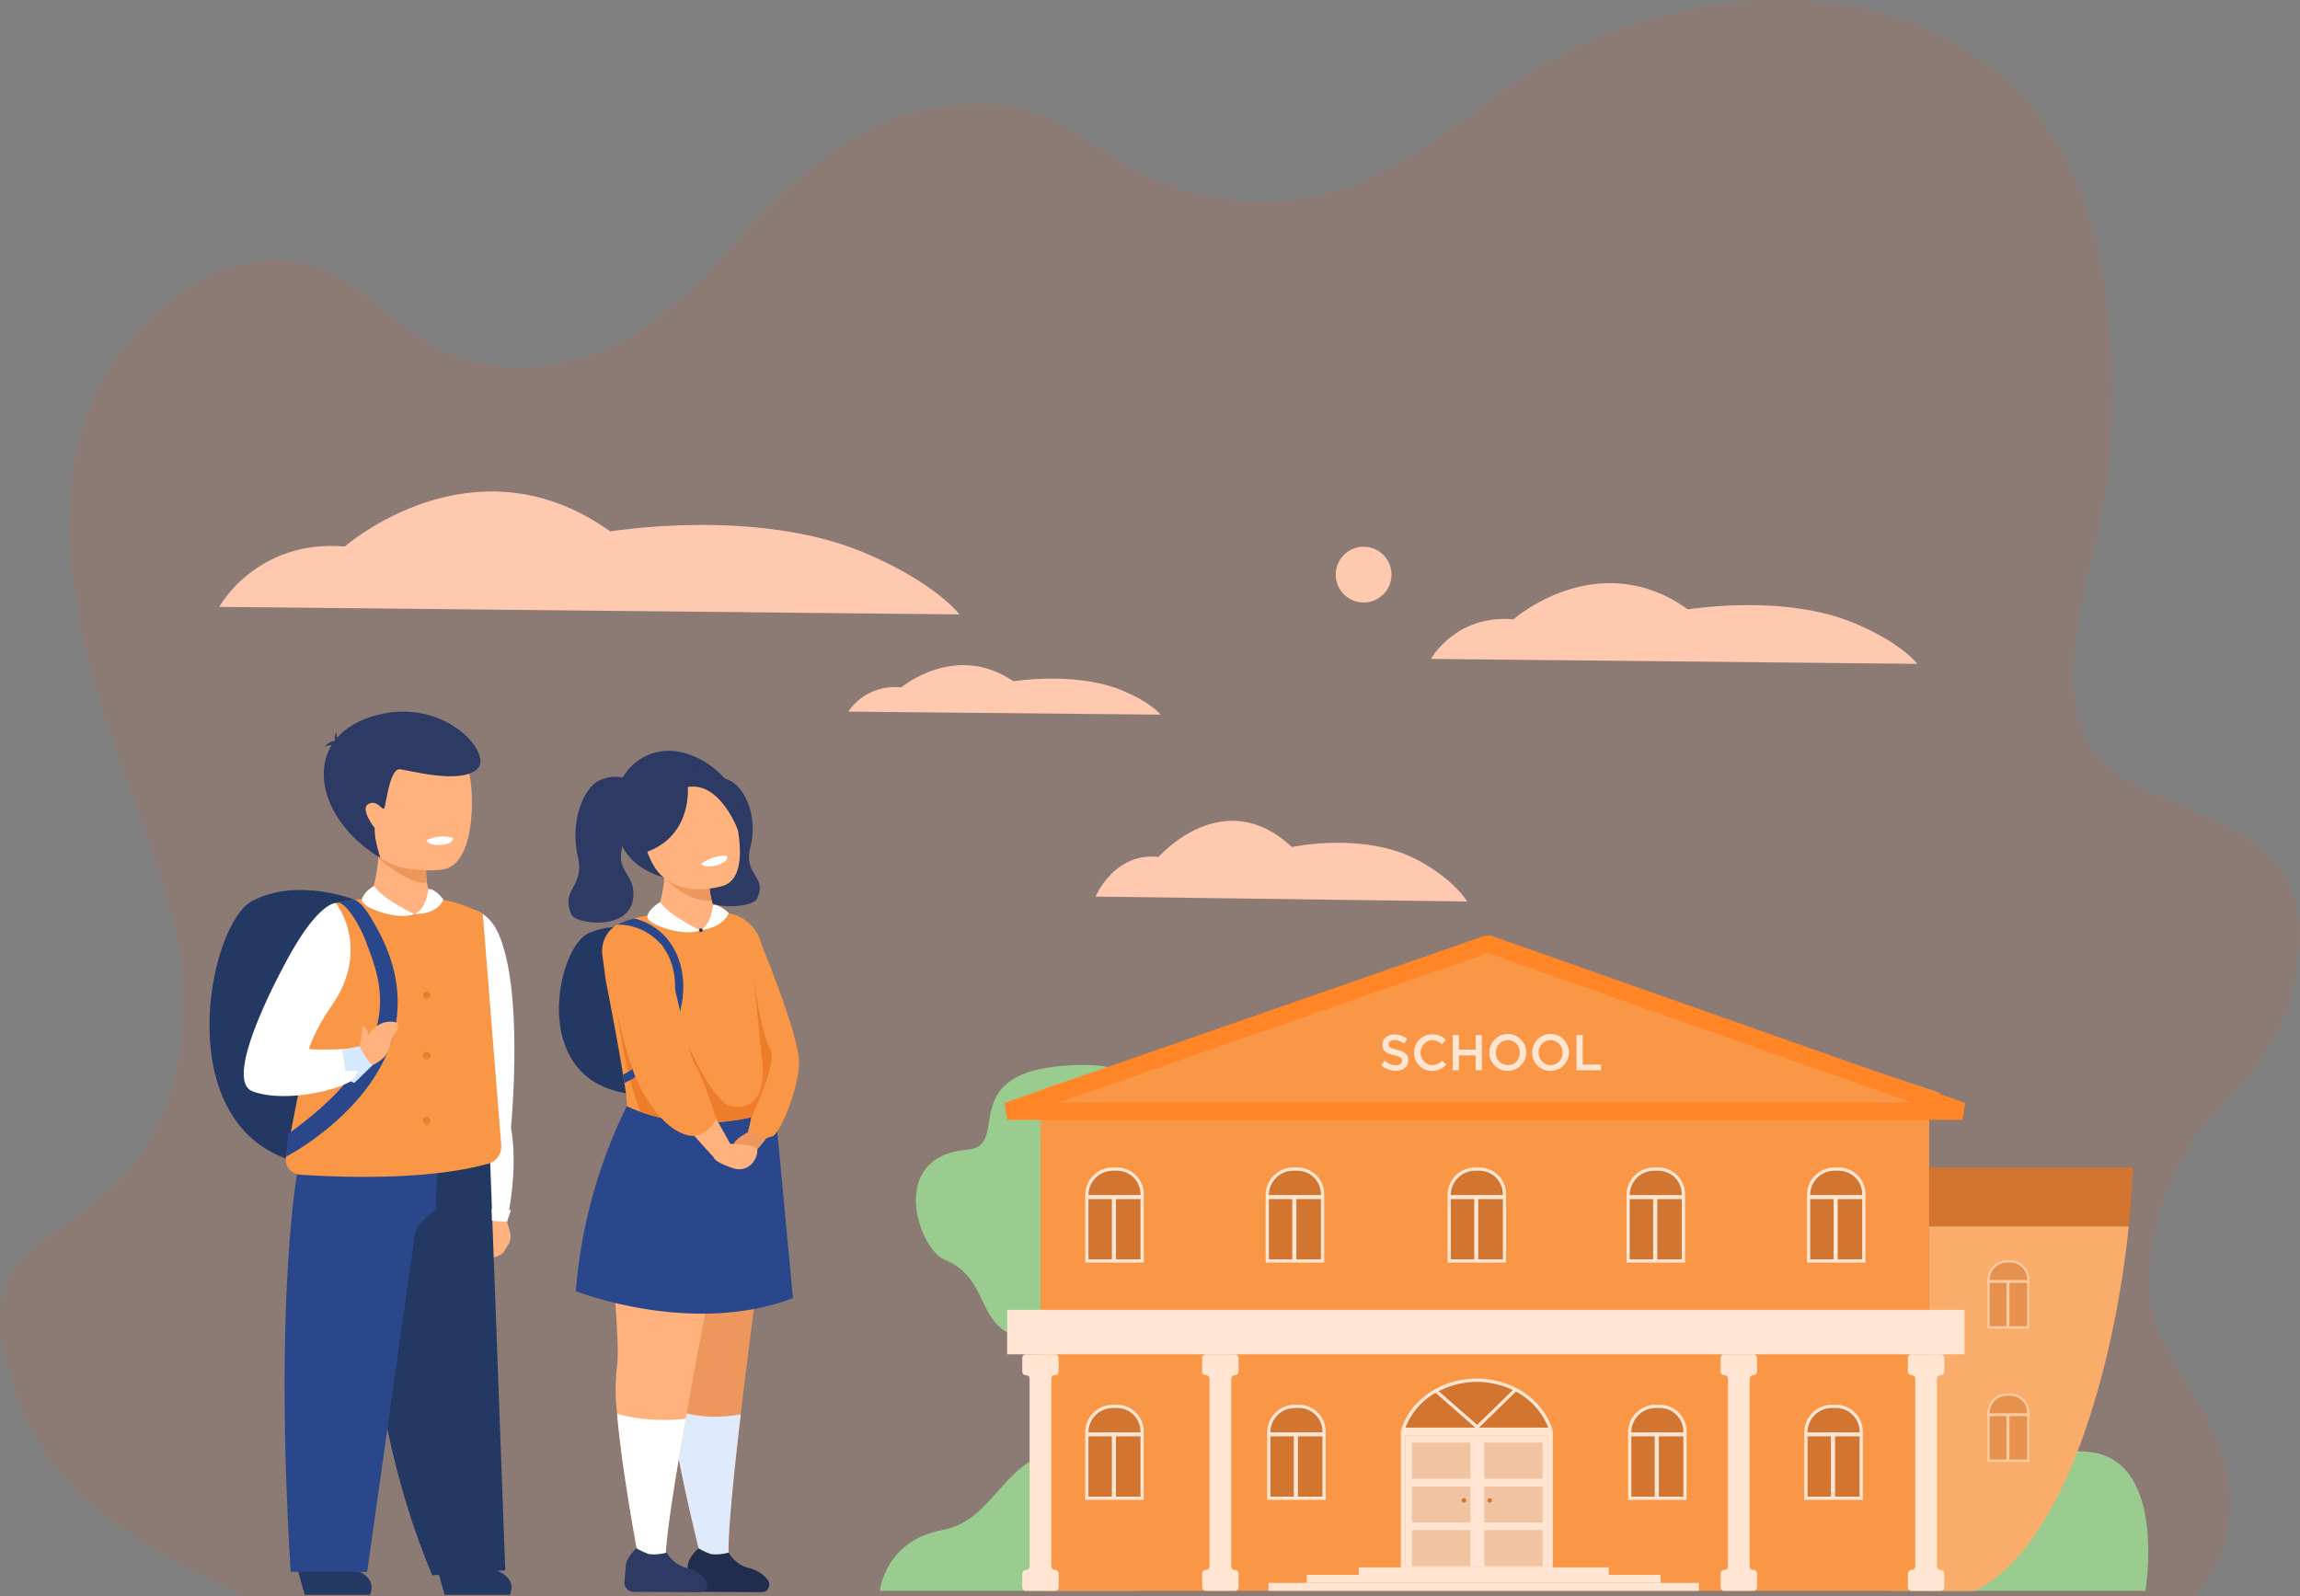 <svg xmlns="http://www.w3.org/2000/svg" width="570" height="395.674" viewBox="0 0 570 395.674">
  <rect x="0" y="0" width="570" height="395.674" fill="#808080" stroke="none"/>
  <g id="Vidyalaya_Sri_Lanka_5" transform="translate(-214 -4274)">
    <g id="Group_166561" data-name="Group 166561" transform="translate(214 4274)">
      <g id="Group_166354" data-name="Group 166354" transform="translate(0 0)">
        <g id="Group_166337" data-name="Group 166337" transform="translate(0 0)">
          <path id="Path_80166" data-name="Path 80166" d="M678.293,317.3c-4.821,39.147-32.637,32.633-37.029,78.15-1.567,16.246,10.289,26.459,16.18,40.525,6.524,15.547,4.213,29.517-4.6,40.172H169.362c-10.688-4.893-20.887-10.1-29.764-16.349-12.221-8.588-21.893-19.175-26.825-33.689-4.452-13.115-7.882-25.766,3.813-35.714,6.349-5.408,12.958-9.581,18.7-14.595a45.347,45.347,0,0,0,11.033-13.617c21.076-41.1-5.961-77.313-15.889-118.436-.958-4-1.835-8.032-2.534-12.082-1.821-10.314-2.668-20.779-1.588-30.971a68.124,68.124,0,0,1,8.478-27.057c7.373-12.883,26.472-31.909,46.995-28.281,15.421,2.732,25.125,17.762,39.049,23.2,17.547,6.849,37.014,1.372,50.159-8.7,25.566-19.583,41.949-56.806,85.645-53.395,14.816,1.155,24.818,13.046,37.809,18.5,17.859,7.5,35.476,7.447,52.543.149,19.628-8.4,33.095-24,52.368-32.928a130.628,130.628,0,0,1,20.349-7.433c15.5-4.268,32.458-5.776,48.448-2.487a94.441,94.441,0,0,1,9.65,2.487c53.458,16.729,55.974,71.523,53.458,111.5-1.154,18.319-15.58,49.911-4.923,68.839S682.955,279.445,678.293,317.3Z" transform="translate(-108.624 -80.472)" fill="rgba(252,79,25,0.99)" opacity="0.1"/>
        </g>
      </g>
      <g id="Group_166560" data-name="Group 166560" transform="translate(51.916 121.814)">
        <path id="Path_80910" data-name="Path 80910" d="M1905.958,1070.454s4.859-9.346-14.959-8.518c-30.156,1.259-14.963,19.994-26.175,20.944-20.177,1.71-12.058,24.628-5.841,27.194,13.3,5.491,6.081,19.993,24.861,20.063C1935.629,1130.331,1905.958,1070.454,1905.958,1070.454Z" transform="translate(-1676.926 -919.745)" fill="#9bcc8f"/>
        <path id="Path_80911" data-name="Path 80911" d="M1815.708,1480.562s1.195-12.476,15.53-15.074,15.639-21.989,34.246-19.262,13.238,34.336,13.238,34.336Z" transform="translate(-1649.561 -1208.075)" fill="#9bcc8f"/>
        <path id="Path_87996" data-name="Path 87996" d="M1815.708,1480.562s1.195-12.476,15.53-15.074,15.639-21.989,34.246-19.262,13.238,34.336,13.238,34.336Z" transform="translate(-1398.96 -1208.075)" fill="#9bcc8f"/>
        <path id="Path_80913" data-name="Path 80913" d="M1148.7,520.337s9.173-16.824,31.107-14.955c0,0,31.845-28.041,65.8-3.738,0,0,36.1-6.022,62.831,5.214,17.824,7.491,23.711,15.349,23.711,15.349Z" transform="translate(-1146.276 -491.733)" fill="#ffc9b0"/>
        <path id="Path_80914" data-name="Path 80914" d="M2378.775,601.647s6.027-11.049,20.44-9.821c0,0,20.925-18.415,43.239-2.455,0,0,23.719-3.955,41.285,3.424,11.712,4.919,15.58,10.08,15.58,10.08Z" transform="translate(-2076.055 -560.144)" fill="#ffc9b0"/>
        <path id="Path_80915" data-name="Path 80915" d="M2034.386,837.927s4.605-11.049,15.618-9.821c0,0,15.989-18.415,33.04-2.455,0,0,18.124-3.955,31.546,3.424,8.949,4.919,11.9,10.08,11.9,10.08Z" transform="translate(-1814.798 -737.52)" fill="#ffc9b0"/>
        <path id="Path_80916" data-name="Path 80916" d="M2273.978,553.619a6.907,6.907,0,1,1,6.907,6.907A6.907,6.907,0,0,1,2273.978,553.619Z" transform="translate(-1994.863 -533.006)" fill="#ffc9b0"/>
        <path id="Path_80917" data-name="Path 80917" d="M1784.3,675.918s3.87-6.775,13.123-6.022c0,0,13.435-11.292,27.762-1.505,0,0,15.229-2.425,26.508,2.1,7.519,3.017,10,6.181,10,6.181Z" transform="translate(-1625.949 -621.354)" fill="#ffc9b0"/>
        <g id="Group_166531" data-name="Group 166531" transform="translate(86.603 64.256)">
          <path id="Path_80918" data-name="Path 80918" d="M1516.3,925.964s-9.666-3.425-17.381.172-14.624,35.489,9.008,39.544h0S1530.108,987.105,1516.3,925.964Z" transform="translate(-1491.658 -880.86)" fill="#233862"/>
          <path id="Path_80919" data-name="Path 80919" d="M1590.041,1207.23a40.486,40.486,0,0,0,.413,8.455c1.736,13.91,7.4,36.124,7.4,36.124l7.1.861c-.519-3.928.96-18.971,2.921-35.641,2.961-25.15,7.03-54,7.03-54s-15.457-12.774-24.564-9.245S1591.11,1197.483,1590.041,1207.23Z" transform="translate(-1562.819 -1052.524)" fill="#ed975d"/>
          <path id="Path_80920" data-name="Path 80920" d="M1602.506,1403.954c1.736,13.91,7.4,36.124,7.4,36.124l7.1.861c-.519-3.927.96-18.971,2.922-35.641-2.527.445-9.383,1.327-15.117-.833A7.2,7.2,0,0,0,1602.506,1403.954Z" transform="translate(-1574.872 -1240.793)" fill="#dfebfd"/>
          <path id="Path_80921" data-name="Path 80921" d="M1627.127,776.184a10.323,10.323,0,0,1,7.943,0c4.2,1.8,7.259,9.445,5.377,16.59s4.47,7.265,1.529,12.994c-1.043,2.032-14.849,3.761-15.321-4.152-.292-4.9,4.146-5.145,2.853-10.473S1627.127,776.184,1627.127,776.184Z" transform="translate(-1592.99 -768.926)" fill="#2c3a64"/>
          <path id="Path_80922" data-name="Path 80922" d="M1545.425,1202.093a50.6,50.6,0,0,0,.1,11.126c1.207,14.178,5.06,34.445,5.06,34.445l7.022,1.623c-.268-3.878,2.026-18.47,4.919-34.794,4.5-25.393,10.445-54.986,10.445-54.986s-14.641-13.706-23.95-10.742S1547.091,1192.431,1545.425,1202.093Z" transform="translate(-1531.112 -1048.908)" fill="#ffb27d"/>
          <path id="Path_80923" data-name="Path 80923" d="M1628.787,1543.544a8.3,8.3,0,0,0,4.9,3.817,8.055,8.055,0,0,1,4.826,3,1.889,1.889,0,0,1-1.535,3l-16.334-.093a2.348,2.348,0,0,1-2.323-2.6c.129-1.209.264-2.618.325-3.7.134-2.358,2.689-4.477,2.689-4.477a16.758,16.758,0,0,0,3.107,1.438A11.576,11.576,0,0,0,1628.787,1543.544Z" transform="translate(-1586.735 -1344.798)" fill="#212d4c"/>
          <path id="Path_80924" data-name="Path 80924" d="M1521.119,1102.8a125.626,125.626,0,0,0-12.65,45.865s28.519,11.3,53.8,1.738l-4.373-46.623S1539.852,1110.233,1521.119,1102.8Z" transform="translate(-1504.278 -1014.714)" fill="#2b478b"/>
          <path id="Path_80925" data-name="Path 80925" d="M1659.529,915.441s10.674,18,12.826,32.669c0,0-5.191,7-7.3,2.086S1647.786,918.947,1659.529,915.441Z" transform="translate(-1614.363 -874.066)" fill="#ffb27d"/>
          <path id="Path_80926" data-name="Path 80926" d="M1576.54,758.907c-.115-.19-4.891-7.743-13.819-9.249a13.2,13.2,0,0,0-15.115,11.139c-1.118,7.285.022,16.726,11.909,20.126Z" transform="translate(-1533.407 -749.477)" fill="#2c3a64"/>
          <path id="Path_80927" data-name="Path 80927" d="M1605.179,862.1l-13.451,7.989-3.4-9.469a29.625,29.625,0,0,0,2.013-8.969,36.783,36.783,0,0,0-.217-7.958l11.7,5.08a21.594,21.594,0,0,0-.286,2.622,18.9,18.9,0,0,0,.581,6.049A8.408,8.408,0,0,0,1605.179,862.1Z" transform="translate(-1564.229 -820.206)" fill="#ffb27d"/>
          <path id="Path_80928" data-name="Path 80928" d="M1608.158,880.636c-6.452.238-11.775-5.793-11.775-5.793l11.193-.256A18.893,18.893,0,0,0,1608.158,880.636Z" transform="translate(-1570.275 -843.397)" fill="#ed975d"/>
          <path id="Path_80929" data-name="Path 80929" d="M1594.438,805.085s-12.632,4.21-17.715-5.725c-5.485-10.722-.749-19.089,3.581-19.909,8.632-1.634,13.9,1.362,15.649,4.772S1601.413,802.825,1594.438,805.085Z" transform="translate(-1553.66 -771.633)" fill="#ffb27d"/>
          <path id="Path_80930" data-name="Path 80930" d="M1633.333,855.907s.622,1.291,3.964.332c0,0,2.806-.805,2.388-2.283A9.374,9.374,0,0,0,1633.333,855.907Z" transform="translate(-1598.014 -827.884)" fill="#fff"/>
          <path id="Path_80931" data-name="Path 80931" d="M1690.367,1046.434s1.014,13.892-8.873,24.836c0,0-2.7-3.248-2.358-4.257s4.21-16.491,7.036-18.694S1690.367,1046.434,1690.367,1046.434Z" transform="translate(-1632.375 -972.391)" fill="#ed975d"/>
          <path id="Path_80932" data-name="Path 80932" d="M1577.475,958.742a53.67,53.67,0,0,1-8.893,2.352,50.672,50.672,0,0,1-8.8.756,49.555,49.555,0,0,1-6.868-.5,45.261,45.261,0,0,1-8.835-2.161,26.69,26.69,0,0,1-3.378-1.431,4.433,4.433,0,0,0,0-.828c-.058-.962-.263-2.549-.562-4.51-.021-.13-.041-.264-.061-.4-.1-.658-.212-1.353-.331-2.08-1.512-9.247-4.261-23.215-4.261-23.215l-.869-6.4a7.569,7.569,0,0,1,3.67-7.535,7.392,7.392,0,0,1,.907-.455,23.834,23.834,0,0,1,3.244-1.089c1.57-.411,3.2-.692,5.362-1.141.035.032.069.063.107.1a19.465,19.465,0,0,0,2.465,1.86c2.347,1.489,5.452,2.72,8.682,2.089,3.476-.681,4.16-2.555,3.971-4.554q1.326.134,2.454.29a10.22,10.22,0,0,1,8.713,8.516c.527,3.3,1.127,9.4,1.726,17.027C1576.458,942.273,1576.992,950.347,1577.475,958.742Z" transform="translate(-1523.857 -869.68)" fill="#f99746"/>
          <path id="Path_80933" data-name="Path 80933" d="M1668.041,1129.029s-5.084,2.349-3.356,4.853,5.181,1.006,5.714-.6S1668.041,1129.029,1668.041,1129.029Z" transform="translate(-1621.281 -1034.407)" fill="#ed975d"/>
          <path id="Path_80934" data-name="Path 80934" d="M1577.71,769.56s1.2,11.851-10.045,16.051c-4.47,1.67-6.8-16.431,2.543-20.045s18.553.678,19.655,7,.262,7.636.262,7.636S1585.753,768.177,1577.71,769.56Z" transform="translate(-1545.783 -760.564)" fill="#2c3a64"/>
          <path id="Path_80935" data-name="Path 80935" d="M1649.59,1140.325s6.328-.045,6.681,1.442-1.627,6.143-6.254,4.521-4.511-2.636-4.511-2.636Z" transform="translate(-1607.151 -1042.886)" fill="#ffb27d"/>
          <path id="Path_80936" data-name="Path 80936" d="M1516.661,776.284a9.276,9.276,0,0,0-7.943,0c-4.2,2.023-7.26,10.636-5.377,18.68s-4.47,8.18-1.529,14.632c1.043,2.288,14.85,4.235,15.321-4.676.292-5.52-4.146-5.793-2.852-11.792S1516.661,776.284,1516.661,776.284Z" transform="translate(-1498.687 -768.926)" fill="#2c3a64"/>
          <path id="Path_80937" data-name="Path 80937" d="M1549.468,1408.568c1.207,14.179,5.06,34.445,5.06,34.445l7.022,1.623c-.268-3.878,2.026-18.47,4.919-34.794C1562.722,1410.234,1555.824,1410.534,1549.468,1408.568Z" transform="translate(-1535.056 -1244.257)" fill="#fff"/>
          <path id="Path_80938" data-name="Path 80938" d="M1567.178,1543.544a8.3,8.3,0,0,0,4.9,3.817,8.054,8.054,0,0,1,4.825,3,1.889,1.889,0,0,1-1.535,3l-16.334-.093a2.348,2.348,0,0,1-2.323-2.6c.129-1.209.264-2.618.325-3.7.134-2.358,2.689-4.477,2.689-4.477a16.77,16.77,0,0,0,3.107,1.438A11.576,11.576,0,0,0,1567.178,1543.544Z" transform="translate(-1540.485 -1344.798)" fill="#2c3a64"/>
          <path id="Path_80939" data-name="Path 80939" d="M1566.67,1036.587a22.415,22.415,0,0,1-2.037,2.628,45.268,45.268,0,0,1-8.835-2.161c-3.717-9.012-5.633-23.739-5.633-23.739Z" transform="translate(-1535.579 -947.54)" fill="#ed7d2b"/>
          <path id="Path_80940" data-name="Path 80940" d="M1683.03,929.777s11.025,25.966,10.591,32.932-4.914,17.1-6.518,17.638l-1.6.534s-4-.982-4.093-3.378c0,0,3.235-14.925,2.462-17.146S1683.03,929.777,1683.03,929.777Z" transform="translate(-1634.102 -884.828)" fill="#f99746"/>
          <g id="Group_166528" data-name="Group 166528" transform="translate(25.077 55.854)">
            <path id="Path_80941" data-name="Path 80941" d="M1689.241,991.694c-2.489-4.546-4.154-18.173-4.154-18.173l2.752,27.255S1690.477,993.952,1689.241,991.694Z" transform="translate(-1661.942 -973.521)" fill="#ed7d2b"/>
            <path id="Path_80942" data-name="Path 80942" d="M1609.672,1055.772c-4.282-.97-10.754-15.617-10.754-15.617l-6.671,7.607,10.845,12.1a50.653,50.653,0,0,0,8.8-.756l3.062-.556,3.187-7.749-.612-6.058C1618.578,1055.36,1613.293,1056.591,1609.672,1055.772Z" transform="translate(-1592.247 -1023.543)" fill="#ed7d2b"/>
          </g>
          <g id="Group_166529" data-name="Group 166529" transform="translate(21.889 37.527)">
            <path id="Path_80943" data-name="Path 80943" d="M1592.571,906.97s-7.323-3.353-9.931-6.965c0,0-2.921,1.677-3.174,3.6S1588.679,908.75,1592.571,906.97Z" transform="translate(-1579.46 -900.005)" fill="#fff"/>
            <path id="Path_80944" data-name="Path 80944" d="M1635.254,902.631s-.4,5-3.2,6.309c0,0,5.288-.316,7.1-4.207C1639.151,904.734,1637.128,902.58,1635.254,902.631Z" transform="translate(-1618.939 -901.976)" fill="#fff"/>
            <path id="Path_80945" data-name="Path 80945" d="M1630.864,926.454a.473.473,0,1,1,.473.473A.473.473,0,0,1,1630.864,926.454Z" transform="translate(-1618.049 -919.505)" fill="#2c3a64"/>
          </g>
          <g id="Group_166530" data-name="Group 166530" transform="translate(14.431 41.569)">
            <path id="Path_80946" data-name="Path 80946" d="M1564.451,941.6c-2.436,7.114-7.387,12.885-13.117,15.4-.1-.658-.212-1.353-.33-2.08,5.017-2.393,9.342-7.592,11.529-13.977,2.173-6.347,1.738-12.56-1.193-17.05a13.948,13.948,0,0,0-11.8-6.127,7.376,7.376,0,0,1,.907-.455,23.873,23.873,0,0,1,3.244-1.089,15.119,15.119,0,0,1,9.342,6.561C1566.313,927.8,1566.829,934.659,1564.451,941.6Z" transform="translate(-1549.544 -916.221)" fill="#2b478b"/>
          </g>
          <path id="Path_80947" data-name="Path 80947" d="M1555.771,934.794s4.883,19.628,5.084,27.741c0,0,11.316,19.763,11.98,21.168s-4.084,3.327-4.084,3.327-14.2-15.139-16.932-21.5-9.825-25.9-8.359-30.734C1545.577,927.813,1555.771,934.794,1555.771,934.794Z" transform="translate(-1530.397 -886.265)" fill="#ffb27d"/>
          <path id="Path_80948" data-name="Path 80948" d="M1539.31,931.9c-.923,5.229,4.594,28.485,7.49,34.568s8.052,13.427,14.165,13.521c0,0,4.691-1.134,5.208-4.576,0,0-2.669-9.166-5.083-13.062s-6.223-28.571-8.637-30.116S1540.233,926.673,1539.31,931.9Z" transform="translate(-1527.353 -884.472)" fill="#f99746"/>
        </g>
        <g id="Group_166533" data-name="Group 166533" transform="translate(0 54.564)">
          <path id="Path_80949" data-name="Path 80949" d="M1174.957,890.36s-14.116-5.647-25.382.283-21.356,58.508,13.155,65.193h0S1195.116,991.159,1174.957,890.36Z" transform="translate(-1138.967 -843.723)" fill="#233862"/>
          <path id="Path_80950" data-name="Path 80950" d="M1422.986,1219.6l-.863-3.118s-4.138-.415-4.189-.334l.368,9.41a6.867,6.867,0,0,0,2.916-1.37l1.516-2.526A4.636,4.636,0,0,0,1422.986,1219.6Z" transform="translate(-1348.388 -1090.111)" fill="#ffb27d"/>
          <path id="Path_80951" data-name="Path 80951" d="M1395.125,906.818s5.058-.261,7.89,6.406c5.87,13.817,3.32,43.64,2.965,47.909,0,0,2.016,8.479-.98,23.143l-3.739-.208s-6.177-55.421-5.443-61.146S1395.125,906.818,1395.125,906.818Z" transform="translate(-1331.265 -857.9)" fill="#fff"/>
          <path id="Path_80952" data-name="Path 80952" d="M1225.909,1560.188l1.914,6.907h16.168S1248.8,1558.264,1225.909,1560.188Z" transform="translate(-1204.234 -1348.18)" fill="#233862"/>
          <path id="Path_80953" data-name="Path 80953" d="M1364.978,1560.188l1.913,6.907h16.168S1387.873,1558.264,1364.978,1560.188Z" transform="translate(-1308.634 -1348.18)" fill="#233862"/>
          <path id="Path_80954" data-name="Path 80954" d="M1316.117,841.6l-15.167,7.746-2-10.032a43.46,43.46,0,0,0,1.975-9.91,53.234,53.234,0,0,0,.1-8.835l12.359,6.325a22.816,22.816,0,0,0-.48,2.726,22.543,22.543,0,0,0-.095,4.8C1313.066,837.066,1313.925,839.825,1316.117,841.6Z" transform="translate(-1259.07 -793.157)" fill="#ffb27d"/>
          <path id="Path_80955" data-name="Path 80955" d="M1324.6,1153.112l-30.671,2.42s-3.789,53.726,16.365,101.325l18.094-1.213Z" transform="translate(-1255.085 -1042.794)" fill="#233862"/>
          <path id="Path_80956" data-name="Path 80956" d="M1216.936,1164.945s-6.029,30.829-1.8,99.953h18.958l11.865-84c.381-2.456,5.218-5.875,5.218-5.875l.189-9.475Z" transform="translate(-1195.017 -1051.677)" fill="#2b478b"/>
          <path id="Path_80957" data-name="Path 80957" d="M1217.967,922.4l1.763,12.511-4.862,25.007a3.759,3.759,0,0,0,3.435,4.468c9.234.63,31.551,1.555,46.7-2.733a4.393,4.393,0,0,0,3.194-4.572l-2.664-33.452-.937-11.769-.963-12.092a35.4,35.4,0,0,0-12.643-3.991c.121,1.861-.5,3.567-4.334,3.981-4.5.517-7.883-1.52-10.374-3.433a4.133,4.133,0,0,0-.506-.547c-2.735.258-5.889.737-8.592,1.277-.426.085-10.069,19.247-10.069,19.247Z" transform="translate(-1195.893 -849.613)" fill="#f99746"/>
          <path id="Path_80958" data-name="Path 80958" d="M1215.079,961.34s42.922-21.967,21.841-57.835c-1.01-1.719-2.7-4.861-4.826-5.834a20.865,20.865,0,0,0-3.972.663c2.188.608,5.347,5.743,7.02,10.4,3.128,8.714,10.871,25.206-19.5,46.932Z" transform="translate(-1196.104 -851.034)" fill="#2b478b"/>
          <path id="Path_80959" data-name="Path 80959" d="M1270.478,1026.2c.476-.035,4.463.115,4.463.115s1.983-7.468,7.486-7.468c0,0,2.573-.252,1.783,1.831-.334.882-.878.566-1.715,3.6s-1.746,3.819-4.562,5.415l-2.378.643S1269.228,1026.289,1270.478,1026.2Z" transform="translate(-1237.57 -941.993)" fill="#ffb27d"/>
          <path id="Path_80960" data-name="Path 80960" d="M1318.859,862.157c-4.641.588-11.8-6.011-11.981-6.146,0,0,8.584.068,11.981.216A35.307,35.307,0,0,0,1318.859,862.157Z" transform="translate(-1265.018 -819.76)" fill="#ed975d"/>
          <path id="Path_80961" data-name="Path 80961" d="M1311.661,769.174s-18.842,2.3-19.244-10.978,7.451-21.873,12.693-21.775c10.453.2,12.177,4.42,13.389,8.818S1320.335,768.239,1311.661,769.174Z" transform="translate(-1254.151 -729.984)" fill="#ffb27d"/>
          <path id="Path_80962" data-name="Path 80962" d="M1354.654,835.766s.344,1.388,3.8,1.132c0,0,2.9-.214,2.8-1.742A9.352,9.352,0,0,0,1354.654,835.766Z" transform="translate(-1300.883 -803.857)" fill="#fff"/>
          <g id="Group_166532" data-name="Group 166532" transform="translate(28.319 0)">
            <path id="Path_80963" data-name="Path 80963" d="M1266.6,746.872s-1.605-4.727-1.4-7.38c0,0-3.768-4.8-1.573-5.993s3.38,1.653,3.883,1.1,1.288-10,3.954-9.7,14.734,3.734,19.057.005-8.372-18.676-26.147-13.049S1250.14,737,1266.6,746.872Z" transform="translate(-1252.559 -710.601)" fill="#2c3a64"/>
            <path id="Path_80964" data-name="Path 80964" d="M1263.753,734.317a6.252,6.252,0,0,1,.06-4.117s.042,2.363.97,3.414S1263.753,734.317,1263.753,734.317Z" transform="translate(-1260.706 -725.314)" fill="#2c3a64"/>
            <path id="Path_80965" data-name="Path 80965" d="M1256.517,739.939a3.545,3.545,0,0,0-3.237,1.442,2.827,2.827,0,0,1,3.115.063Z" transform="translate(-1253.1 -732.615)" fill="#2c3a64"/>
          </g>
          <path id="Path_80966" data-name="Path 80966" d="M1195.836,900.9s-3.611-.2-10.069,10.573c-3.451,5.759-18.168,33.106-10.59,36.076s22.831-.021,26.738-4.157l-2.211-6.363s-10.573.48-10.509-.088a45.44,45.44,0,0,1,5.388-10.229C1204.907,912.155,1195.836,900.9,1195.836,900.9Z" transform="translate(-1164.543 -853.457)" fill="#fff"/>
          <path id="Path_80967" data-name="Path 80967" d="M1303.5,890.794s-7.428-3.346-10.036-6.957c0,0-2.692,1.56-2.945,3.479S1299.606,892.574,1303.5,890.794Z" transform="translate(-1252.732 -840.649)" fill="#fff"/>
          <path id="Path_80968" data-name="Path 80968" d="M1346.081,886.958s-.518,5.213-3.48,6.179c0,0,5.412.387,7.227-3.5C1349.828,889.633,1347.955,886.906,1346.081,886.958Z" transform="translate(-1291.835 -842.992)" fill="#fff"/>
          <path id="Path_80969" data-name="Path 80969" d="M1353.087,989.93a.936.936,0,1,1-.918-1.116A1.032,1.032,0,0,1,1353.087,989.93Z" transform="translate(-1298.328 -919.456)" fill="#ed7d2b"/>
          <path id="Path_80970" data-name="Path 80970" d="M1353.087,1049.946a.936.936,0,1,1-.918-1.117A1.032,1.032,0,0,1,1353.087,1049.946Z" transform="translate(-1298.328 -964.509)" fill="#ed7d2b"/>
          <path id="Path_80971" data-name="Path 80971" d="M1353.087,1114.693a.936.936,0,1,1-.918-1.117A1.032,1.032,0,0,1,1353.087,1114.693Z" transform="translate(-1298.328 -1013.115)" fill="#ed7d2b"/>
          <path id="Path_80972" data-name="Path 80972" d="M1423.212,1208.147l.989-2.828-4.816-.286.088,2.906Z" transform="translate(-1349.476 -1081.771)" fill="#fff"/>
          <path id="Path_80973" data-name="Path 80973" d="M1288.291,1028.7a23.473,23.473,0,0,0,.6-4.439c-.168-.842,1.474-.2,1.47,1.538a1.934,1.934,0,0,1-.463,1.073l-.859,3.449Z" transform="translate(-1251.064 -945.786)" fill="#ffb27d"/>
          <path id="Path_80974" data-name="Path 80974" d="M1275.311,1043.172l-4.311.94.786,5.232h3.2l-1.83,2.6.819.346,4.473-4.333A15.836,15.836,0,0,1,1275.311,1043.172Z" transform="translate(-1238.084 -960.262)" fill="#d7e9ff"/>
        </g>
        <g id="Group_166559" data-name="Group 166559" transform="translate(196.971 110.076)">
          <g id="Group_166557" data-name="Group 166557">
            <rect id="Rectangle_3509" data-name="Rectangle 3509" width="220.241" height="118.89" transform="translate(8.966 43.521)" fill="#f99746"/>
            <path id="Path_80984" data-name="Path 80984" d="M1990.591,982.911h219.146a2.456,2.456,0,0,0,.771-4.788l-111.2-36.7-109.631,35.714A2.961,2.961,0,0,0,1990.591,982.911Z" transform="translate(-1979.392 -939.39)" fill="#f99746"/>
            <path id="Path_80985" data-name="Path 80985" d="M2923.472,1222.365c-3.571,34.529-15.763,79.317-38.181,90.341H2874v-90.341Z" transform="translate(-2644.79 -1150.295)" fill="#faac6b"/>
            <path id="Path_80986" data-name="Path 80986" d="M2924.5,1163.83c-.154,4.541-.5,9.453-1.026,14.593H2874V1163.83Z" transform="translate(-2644.79 -1106.352)" fill="#d17530"/>
            <g id="Group_166540" data-name="Group 166540">
              <path id="Path_80987" data-name="Path 80987" d="M2186.735,972.634l-12.719-4.487-.043-.016-98.8-34.857-1.424,0-101.613,35.381-.032.011-8.171,2.846-9.335,3.25.708,4.184H2192.06l.714-4.179Zm-112.287-35.051,105.044,37.06H1968.025Z" transform="translate(-1954.594 -933.273)" fill="#ff8526"/>
            </g>
            <rect id="Rectangle_3510" data-name="Rectangle 3510" width="237.29" height="11.025" transform="translate(0.707 92.759)" fill="#ffe5d2"/>
            <path id="Path_80988" data-name="Path 80988" d="M1981.485,1353.843v-3.358a.911.911,0,0,0-.911-.911h-7.2a.911.911,0,0,0-.911.911v3.358a.911.911,0,0,0,.911.911h0a.911.911,0,0,1,.911.911v46.445a.911.911,0,0,1-.911.911h0a.911.911,0,0,0-.911.911v3.357a.911.911,0,0,0,.911.911h7.2a.911.911,0,0,0,.911-.911v-3.357a.911.911,0,0,0-.911-.911h0a.911.911,0,0,1-.911-.911v-46.445a.911.911,0,0,1,.911-.911h0A.911.911,0,0,0,1981.485,1353.843Z" transform="translate(-1968.008 -1245.79)" fill="#ffe5d2"/>
            <g id="Group_166541" data-name="Group 166541" transform="translate(49.039 103.784)">
              <path id="Path_80989" data-name="Path 80989" d="M2152.215,1354.754h0a.911.911,0,0,1,.911.911v46.445a.911.911,0,0,1-.911.911h0a.911.911,0,0,0-.912.911v3.357a.911.911,0,0,0,.912.911h7.2a.911.911,0,0,0,.911-.911v-3.357a.911.911,0,0,0-.911-.911h0a.911.911,0,0,1-.911-.911v-46.445a.911.911,0,0,1,.911-.911h0a.911.911,0,0,0,.911-.911v-3.358a.911.911,0,0,0-.911-.911h-7.2a.911.911,0,0,0-.912.911v3.358A.911.911,0,0,0,2152.215,1354.754Z" transform="translate(-2151.303 -1349.574)" fill="#ffe5d2"/>
              <path id="Path_80990" data-name="Path 80990" d="M2667.628,1354.754h0a.911.911,0,0,1,.911.911v46.445a.911.911,0,0,1-.911.911h0a.912.912,0,0,0-.912.911v3.357a.912.912,0,0,0,.912.911h7.2a.911.911,0,0,0,.911-.911v-3.357a.911.911,0,0,0-.911-.911h0a.911.911,0,0,1-.911-.911v-46.445a.911.911,0,0,1,.911-.911h0a.911.911,0,0,0,.911-.911v-3.358a.911.911,0,0,0-.911-.911h-7.2a.912.912,0,0,0-.912.911v3.358A.912.912,0,0,0,2667.628,1354.754Z" transform="translate(-2538.224 -1349.574)" fill="#ffe5d2"/>
              <path id="Path_80991" data-name="Path 80991" d="M2861.89,1353.843v-3.358a.911.911,0,0,0-.912-.911h-7.2a.911.911,0,0,0-.911.911v3.358a.911.911,0,0,0,.911.911h0a.911.911,0,0,1,.912.911v46.445a.912.912,0,0,1-.912.911h0a.911.911,0,0,0-.911.911v3.357a.911.911,0,0,0,.911.911h7.2a.911.911,0,0,0,.912-.911v-3.357a.911.911,0,0,0-.912-.911h0a.911.911,0,0,1-.911-.911v-46.445a.911.911,0,0,1,.911-.911h0A.912.912,0,0,0,2861.89,1353.843Z" transform="translate(-2677.968 -1349.574)" fill="#ffe5d2"/>
            </g>
            <g id="Group_166542" data-name="Group 166542" transform="translate(198.924 57.478)">
              <path id="Rectangle_3511" data-name="Rectangle 3511" d="M6.963,0h0A6.736,6.736,0,0,1,13.7,6.736V22.774a0,0,0,0,1,0,0H0a0,0,0,0,1,0,0V6.963A6.963,6.963,0,0,1,6.963,0Z" transform="translate(0.398 0.4)" fill="#d17530"/>
              <path id="Path_80992" data-name="Path 80992" d="M2760.4,1163.83h-1.047a6.838,6.838,0,0,0-6.828,6.831V1187.4h14.5v-16.95A6.631,6.631,0,0,0,2760.4,1163.83Zm-7.077,7.841h5.8V1186.6h-5.8Zm6.822,14.934v-14.934h6.078V1186.6Zm6.078-15.94h-12.9v0a6.038,6.038,0,0,1,6.03-6.033h1.047a5.829,5.829,0,0,1,5.822,5.825Z" transform="translate(-2752.527 -1163.83)" fill="#ffe5d2"/>
            </g>
            <g id="Group_166543" data-name="Group 166543" transform="translate(243.628 80.452)" opacity="0.5">
              <path id="Rectangle_3512" data-name="Rectangle 3512" d="M5.007,0h0A4.844,4.844,0,0,1,9.85,4.844V16.376a0,0,0,0,1,0,0H0a0,0,0,0,1,0,0V5.007A5.007,5.007,0,0,1,5.007,0Z" transform="translate(0.286 0.287)" fill="#d17530"/>
              <path id="Path_80993" data-name="Path 80993" d="M2937.509,1255.984h-.753a4.917,4.917,0,0,0-4.91,4.911v12.039h10.425v-12.188A4.768,4.768,0,0,0,2937.509,1255.984Zm-5.089,5.638h4.167v10.738h-4.167Zm4.906,10.738v-10.738h4.37v10.738Zm4.37-11.462h-9.276v0a4.342,4.342,0,0,1,4.337-4.338h.753a4.192,4.192,0,0,1,4.187,4.188Z" transform="translate(-2931.846 -1255.984)" fill="#ffe5d2"/>
            </g>
            <g id="Group_166544" data-name="Group 166544" transform="translate(243.628 113.481)" opacity="0.5">
              <path id="Rectangle_3513" data-name="Rectangle 3513" d="M5.007,0h0A4.844,4.844,0,0,1,9.85,4.844V16.376a0,0,0,0,1,0,0H0a0,0,0,0,1,0,0V5.007A5.007,5.007,0,0,1,5.007,0Z" transform="translate(0.286 0.287)" fill="#d17530"/>
              <path id="Path_80994" data-name="Path 80994" d="M2937.509,1388.472h-.753a4.917,4.917,0,0,0-4.91,4.912v12.038h10.425v-12.188A4.767,4.767,0,0,0,2937.509,1388.472Zm-5.089,5.638h4.167v10.738h-4.167Zm4.906,10.738V1394.11h4.37v10.738Zm4.37-11.462h-9.276v0a4.342,4.342,0,0,1,4.337-4.338h.753a4.192,4.192,0,0,1,4.187,4.189Z" transform="translate(-2931.846 -1388.472)" fill="#ffe5d2"/>
            </g>
            <g id="Group_166545" data-name="Group 166545" transform="translate(154.209 57.478)">
              <path id="Rectangle_3514" data-name="Rectangle 3514" d="M6.963,0h0A6.737,6.737,0,0,1,13.7,6.737V22.774a0,0,0,0,1,0,0H0a0,0,0,0,1,0,0V6.963A6.963,6.963,0,0,1,6.963,0Z" transform="translate(0.398 0.4)" fill="#d17530"/>
              <path id="Path_80995" data-name="Path 80995" d="M2581.037,1163.83h-1.047a6.838,6.838,0,0,0-6.828,6.831V1187.4h14.5v-16.95A6.63,6.63,0,0,0,2581.037,1163.83Zm-7.077,7.841h5.8V1186.6h-5.8Zm6.822,14.934v-14.934h6.078V1186.6Zm6.078-15.94h-12.9v0a6.038,6.038,0,0,1,6.03-6.033h1.047a5.829,5.829,0,0,1,5.822,5.825Z" transform="translate(-2573.162 -1163.83)" fill="#ffe5d2"/>
            </g>
            <g id="Group_166546" data-name="Group 166546" transform="translate(154.598 116.289)">
              <path id="Rectangle_3515" data-name="Rectangle 3515" d="M6.963,0h0A6.737,6.737,0,0,1,13.7,6.737V22.774a0,0,0,0,1,0,0H0a0,0,0,0,1,0,0V6.963A6.963,6.963,0,0,1,6.963,0Z" transform="translate(0.398 0.4)" fill="#d17530"/>
              <path id="Path_80996" data-name="Path 80996" d="M2582.6,1399.737h-1.047a6.837,6.837,0,0,0-6.828,6.831v16.742h14.5v-16.95A6.63,6.63,0,0,0,2582.6,1399.737Zm-7.077,7.841h5.8v14.934h-5.8Zm6.822,14.934v-14.934h6.078v14.934Zm6.078-15.94h-12.9v0a6.038,6.038,0,0,1,6.03-6.032h1.047a5.829,5.829,0,0,1,5.823,5.824Z" transform="translate(-2574.723 -1399.737)" fill="#ffe5d2"/>
            </g>
            <g id="Group_166547" data-name="Group 166547" transform="translate(198.269 116.289)">
              <path id="Rectangle_3516" data-name="Rectangle 3516" d="M6.963,0h0A6.737,6.737,0,0,1,13.7,6.737V22.774a0,0,0,0,1,0,0H0a0,0,0,0,1,0,0V6.963A6.963,6.963,0,0,1,6.963,0Z" transform="translate(0.398 0.4)" fill="#d17530"/>
              <path id="Path_80997" data-name="Path 80997" d="M2757.772,1399.737h-1.047a6.838,6.838,0,0,0-6.829,6.831v16.742h14.5v-16.95A6.631,6.631,0,0,0,2757.772,1399.737Zm-7.077,7.841h5.8v14.934h-5.8Zm6.821,14.934v-14.934h6.078v14.934Zm6.078-15.94h-12.9v0a6.038,6.038,0,0,1,6.03-6.032h1.047a5.829,5.829,0,0,1,5.823,5.824Z" transform="translate(-2749.897 -1399.737)" fill="#ffe5d2"/>
            </g>
            <g id="Group_166548" data-name="Group 166548" transform="translate(65.149 116.289)">
              <path id="Rectangle_3517" data-name="Rectangle 3517" d="M6.963,0h0A6.736,6.736,0,0,1,13.7,6.736V22.774a0,0,0,0,1,0,0H0a0,0,0,0,1,0,0V6.963A6.963,6.963,0,0,1,6.963,0Z" transform="translate(0.398 0.4)" fill="#d17530"/>
              <path id="Path_80998" data-name="Path 80998" d="M2223.8,1399.737h-1.046a6.837,6.837,0,0,0-6.829,6.831v16.742h14.5v-16.95A6.63,6.63,0,0,0,2223.8,1399.737Zm-7.077,7.841h5.8v14.934h-5.8Zm6.822,14.934v-14.934h6.078v14.934Zm6.078-15.94h-12.9v0a6.038,6.038,0,0,1,6.031-6.032h1.046a5.829,5.829,0,0,1,5.823,5.824Z" transform="translate(-2215.921 -1399.737)" fill="#ffe5d2"/>
            </g>
            <g id="Group_166549" data-name="Group 166549" transform="translate(20.061 116.289)">
              <path id="Rectangle_3518" data-name="Rectangle 3518" d="M6.963,0h0A6.737,6.737,0,0,1,13.7,6.737V22.774a0,0,0,0,1,0,0H0a0,0,0,0,1,0,0V6.963A6.963,6.963,0,0,1,6.963,0Z" transform="translate(0.398 0.4)" fill="#d17530"/>
              <path id="Path_80999" data-name="Path 80999" d="M2042.939,1399.737h-1.047a6.838,6.838,0,0,0-6.829,6.831v16.742h14.5v-16.95A6.631,6.631,0,0,0,2042.939,1399.737Zm-7.077,7.841h5.8v14.934h-5.8Zm6.822,14.934v-14.934h6.078v14.934Zm6.078-15.94h-12.9v0a6.038,6.038,0,0,1,6.031-6.032h1.047a5.829,5.829,0,0,1,5.823,5.824Z" transform="translate(-2035.064 -1399.737)" fill="#ffe5d2"/>
            </g>
            <g id="Group_166550" data-name="Group 166550" transform="translate(109.862 57.478)">
              <path id="Rectangle_3519" data-name="Rectangle 3519" d="M6.963,0h0A6.736,6.736,0,0,1,13.7,6.736V22.774a0,0,0,0,1,0,0H0a0,0,0,0,1,0,0V6.963A6.963,6.963,0,0,1,6.963,0Z" transform="translate(0.398 0.4)" fill="#d17530"/>
              <path id="Path_81000" data-name="Path 81000" d="M2403.15,1163.83H2402.1a6.838,6.838,0,0,0-6.829,6.831V1187.4h14.5v-16.95A6.631,6.631,0,0,0,2403.15,1163.83Zm-7.077,7.841h5.8V1186.6h-5.8Zm6.822,14.934v-14.934h6.078V1186.6Zm6.078-15.94h-12.9v0a6.038,6.038,0,0,1,6.031-6.033h1.046a5.83,5.83,0,0,1,5.823,5.825Z" transform="translate(-2395.275 -1163.83)" fill="#ffe5d2"/>
            </g>
            <g id="Group_166551" data-name="Group 166551" transform="translate(64.778 57.478)">
              <path id="Rectangle_3520" data-name="Rectangle 3520" d="M6.963,0h0A6.737,6.737,0,0,1,13.7,6.737V22.774a0,0,0,0,1,0,0H0a0,0,0,0,1,0,0V6.963A6.963,6.963,0,0,1,6.963,0Z" transform="translate(0.398 0.4)" fill="#d17530"/>
              <path id="Path_81001" data-name="Path 81001" d="M2222.308,1163.83h-1.046a6.837,6.837,0,0,0-6.828,6.831V1187.4h14.5v-16.95A6.631,6.631,0,0,0,2222.308,1163.83Zm-7.077,7.841h5.8V1186.6h-5.8Zm6.822,14.934v-14.934h6.078V1186.6Zm6.078-15.94h-12.9v0a6.039,6.039,0,0,1,6.031-6.033h1.046a5.829,5.829,0,0,1,5.823,5.825Z" transform="translate(-2214.434 -1163.83)" fill="#ffe5d2"/>
            </g>
            <g id="Group_166552" data-name="Group 166552" transform="translate(20.062 57.478)">
              <path id="Rectangle_3521" data-name="Rectangle 3521" d="M6.963,0h0A6.736,6.736,0,0,1,13.7,6.736V22.774a0,0,0,0,1,0,0H0a0,0,0,0,1,0,0V6.963A6.963,6.963,0,0,1,6.963,0Z" transform="translate(0.398 0.4)" fill="#d17530"/>
              <path id="Path_81002" data-name="Path 81002" d="M2042.944,1163.83H2041.9a6.838,6.838,0,0,0-6.829,6.831V1187.4h14.5v-16.95A6.631,6.631,0,0,0,2042.944,1163.83Zm-7.077,7.841h5.8V1186.6h-5.8Zm6.822,14.934v-14.934h6.078V1186.6Zm6.078-15.94h-12.9v0a6.038,6.038,0,0,1,6.031-6.033h1.046a5.83,5.83,0,0,1,5.823,5.825Z" transform="translate(-2035.069 -1163.83)" fill="#ffe5d2"/>
            </g>
            <g id="Group_166555" data-name="Group 166555" transform="translate(98.272 109.796)">
              <rect id="Rectangle_3522" data-name="Rectangle 3522" width="35.379" height="32.75" transform="translate(1.15 14.045)" fill="#ffe5d2"/>
              <rect id="Rectangle_3523" data-name="Rectangle 3523" width="14.472" height="8.932" transform="translate(2.76 26.747)" fill="#f1c3a1"/>
              <rect id="Rectangle_3524" data-name="Rectangle 3524" width="14.472" height="8.932" transform="translate(20.681 26.747)" fill="#f1c3a1"/>
              <path id="Path_81003" data-name="Path 81003" d="M2435.844,1492.775a.551.551,0,1,0,0,.78A.551.551,0,0,0,2435.844,1492.775Z" transform="translate(-2413.434 -1462.965)" fill="#d17530"/>
              <path id="Path_81004" data-name="Path 81004" d="M2409.325,1493.164a.551.551,0,1,1,.551.551A.551.551,0,0,1,2409.325,1493.164Z" transform="translate(-2394.233 -1462.965)" fill="#d17530"/>
              <path id="Path_81005" data-name="Path 81005" d="M2387.608,1387.509h-36.54c2.263-7.021,9.584-12.161,18.272-12.161S2385.345,1380.488,2387.608,1387.509Z" transform="translate(-2350.499 -1374.934)" fill="#d17530"/>
              <g id="Group_166553" data-name="Group 166553">
                <path id="Path_81006" data-name="Path 81006" d="M2386.289,1386.136c-2.365-7.33-10.039-12.447-18.664-12.447s-16.3,5.117-18.666,12.447l-.174.54h37.677Zm-28.883-8.91c.244-.142.493-.28.746-.411a20.686,20.686,0,0,1,18.4-.278c.255.124.509.253.757.389a16.887,16.887,0,0,1,8.01,8.924h-35.379A16.774,16.774,0,0,1,2357.406,1377.226Z" transform="translate(-2348.785 -1373.689)" fill="#ffe5d2"/>
              </g>
              <g id="Group_166554" data-name="Group 166554" transform="translate(8.344 2.439)">
                <path id="Path_81007" data-name="Path 81007" d="M2392.855,1393.61l-10.6-9.28.563-.575,10.007,8.76,9.267-9.041.594.546Z" transform="translate(-2382.254 -1383.474)" fill="#ffe5d2"/>
              </g>
              <path id="Path_81008" data-name="Path 81008" d="M2386.113,1424.534v-.4h-36.725v.4h-.558v34.486h1.138V1425.6h17.6v33.8h.375v-33.8h17.406v33.417h1.135v-34.486Z" transform="translate(-2348.819 -1411.558)" fill="#ffe5d2"/>
              <rect id="Rectangle_3525" data-name="Rectangle 3525" width="14.472" height="8.932" transform="translate(2.76 15.886)" fill="#f1c3a1"/>
              <rect id="Rectangle_3526" data-name="Rectangle 3526" width="14.472" height="8.932" transform="translate(2.76 37.542)" fill="#f1c3a1"/>
              <rect id="Rectangle_3527" data-name="Rectangle 3527" width="14.472" height="8.932" transform="translate(20.681 15.886)" fill="#f1c3a1"/>
              <rect id="Rectangle_3528" data-name="Rectangle 3528" width="14.472" height="8.932" transform="translate(20.681 37.542)" fill="#f1c3a1"/>
            </g>
            <g id="Group_166556" data-name="Group 166556" transform="translate(65.481 156.591)">
              <rect id="Rectangle_3529" data-name="Rectangle 3529" width="61.965" height="1.98" transform="translate(22.356)" fill="#ffe5d2"/>
              <rect id="Rectangle_3530" data-name="Rectangle 3530" width="87.714" height="1.98" transform="translate(9.481 1.861)" fill="#ffe5d2"/>
              <rect id="Rectangle_3531" data-name="Rectangle 3531" width="106.676" height="1.98" transform="translate(0 3.841)" fill="#ffe5d2"/>
            </g>
          </g>
          <g id="Group_166558" data-name="Group 166558" transform="translate(93.369 24.496)">
            <path id="Path_81009" data-name="Path 81009" d="M2329.118,1039.215l.923-1.1a4.019,4.019,0,0,0,2.755,1.134c.948,0,1.546-.436,1.546-1.122,0-.623-.349-.96-1.97-1.347-1.858-.436-2.905-.985-2.905-2.618,0-1.5,1.247-2.531,2.979-2.531a4.837,4.837,0,0,1,3.167,1.1l-.823,1.159a3.966,3.966,0,0,0-2.369-.9c-.9,0-1.421.461-1.421,1.06,0,.673.4.972,2.07,1.372,1.845.449,2.805,1.109,2.805,2.581,0,1.633-1.284,2.606-3.117,2.606A5.376,5.376,0,0,1,2329.118,1039.215Z" transform="translate(-2329.118 -1031.609)" fill="#ffe5d2"/>
            <path id="Path_81010" data-name="Path 81010" d="M2361.928,1036.047a4.417,4.417,0,0,1,4.5-4.514,4.55,4.55,0,0,1,3.417,1.359l-.985,1.134a3.471,3.471,0,0,0-2.444-1.085,3.113,3.113,0,0,0,0,6.209,3.42,3.42,0,0,0,2.506-1.135l.985,1a4.5,4.5,0,0,1-3.541,1.546A4.4,4.4,0,0,1,2361.928,1036.047Z" transform="translate(-2353.748 -1031.533)" fill="#ffe5d2"/>
            <path id="Path_81011" data-name="Path 81011" d="M2400.387,1032.134h1.533v3.628h4.165v-3.628h1.534v8.728h-1.534v-3.678h-4.165v3.678h-1.533Z" transform="translate(-2382.62 -1031.984)" fill="#ffe5d2"/>
            <path id="Path_81012" data-name="Path 81012" d="M2436.847,1036.047a4.564,4.564,0,1,1,4.551,4.513A4.472,4.472,0,0,1,2436.847,1036.047Zm7.518,0a2.991,2.991,0,0,0-2.967-3.1,2.956,2.956,0,0,0-2.943,3.1,2.99,2.99,0,0,0,2.968,3.1A2.956,2.956,0,0,0,2444.365,1036.047Z" transform="translate(-2409.99 -1031.533)" fill="#ffe5d2"/>
            <path id="Path_81013" data-name="Path 81013" d="M2479.357,1036.047a4.564,4.564,0,1,1,4.551,4.513A4.472,4.472,0,0,1,2479.357,1036.047Zm7.519,0a2.991,2.991,0,0,0-2.968-3.1,2.956,2.956,0,0,0-2.942,3.1,2.99,2.99,0,0,0,2.967,3.1A2.956,2.956,0,0,0,2486.875,1036.047Z" transform="translate(-2441.902 -1031.533)" fill="#ffe5d2"/>
            <path id="Path_81014" data-name="Path 81014" d="M2523.419,1032.134h1.533v7.331h4.589v1.4h-6.122Z" transform="translate(-2474.98 -1031.984)" fill="#ffe5d2"/>
          </g>
        </g>
      </g>
    </g>
  </g>
</svg>
